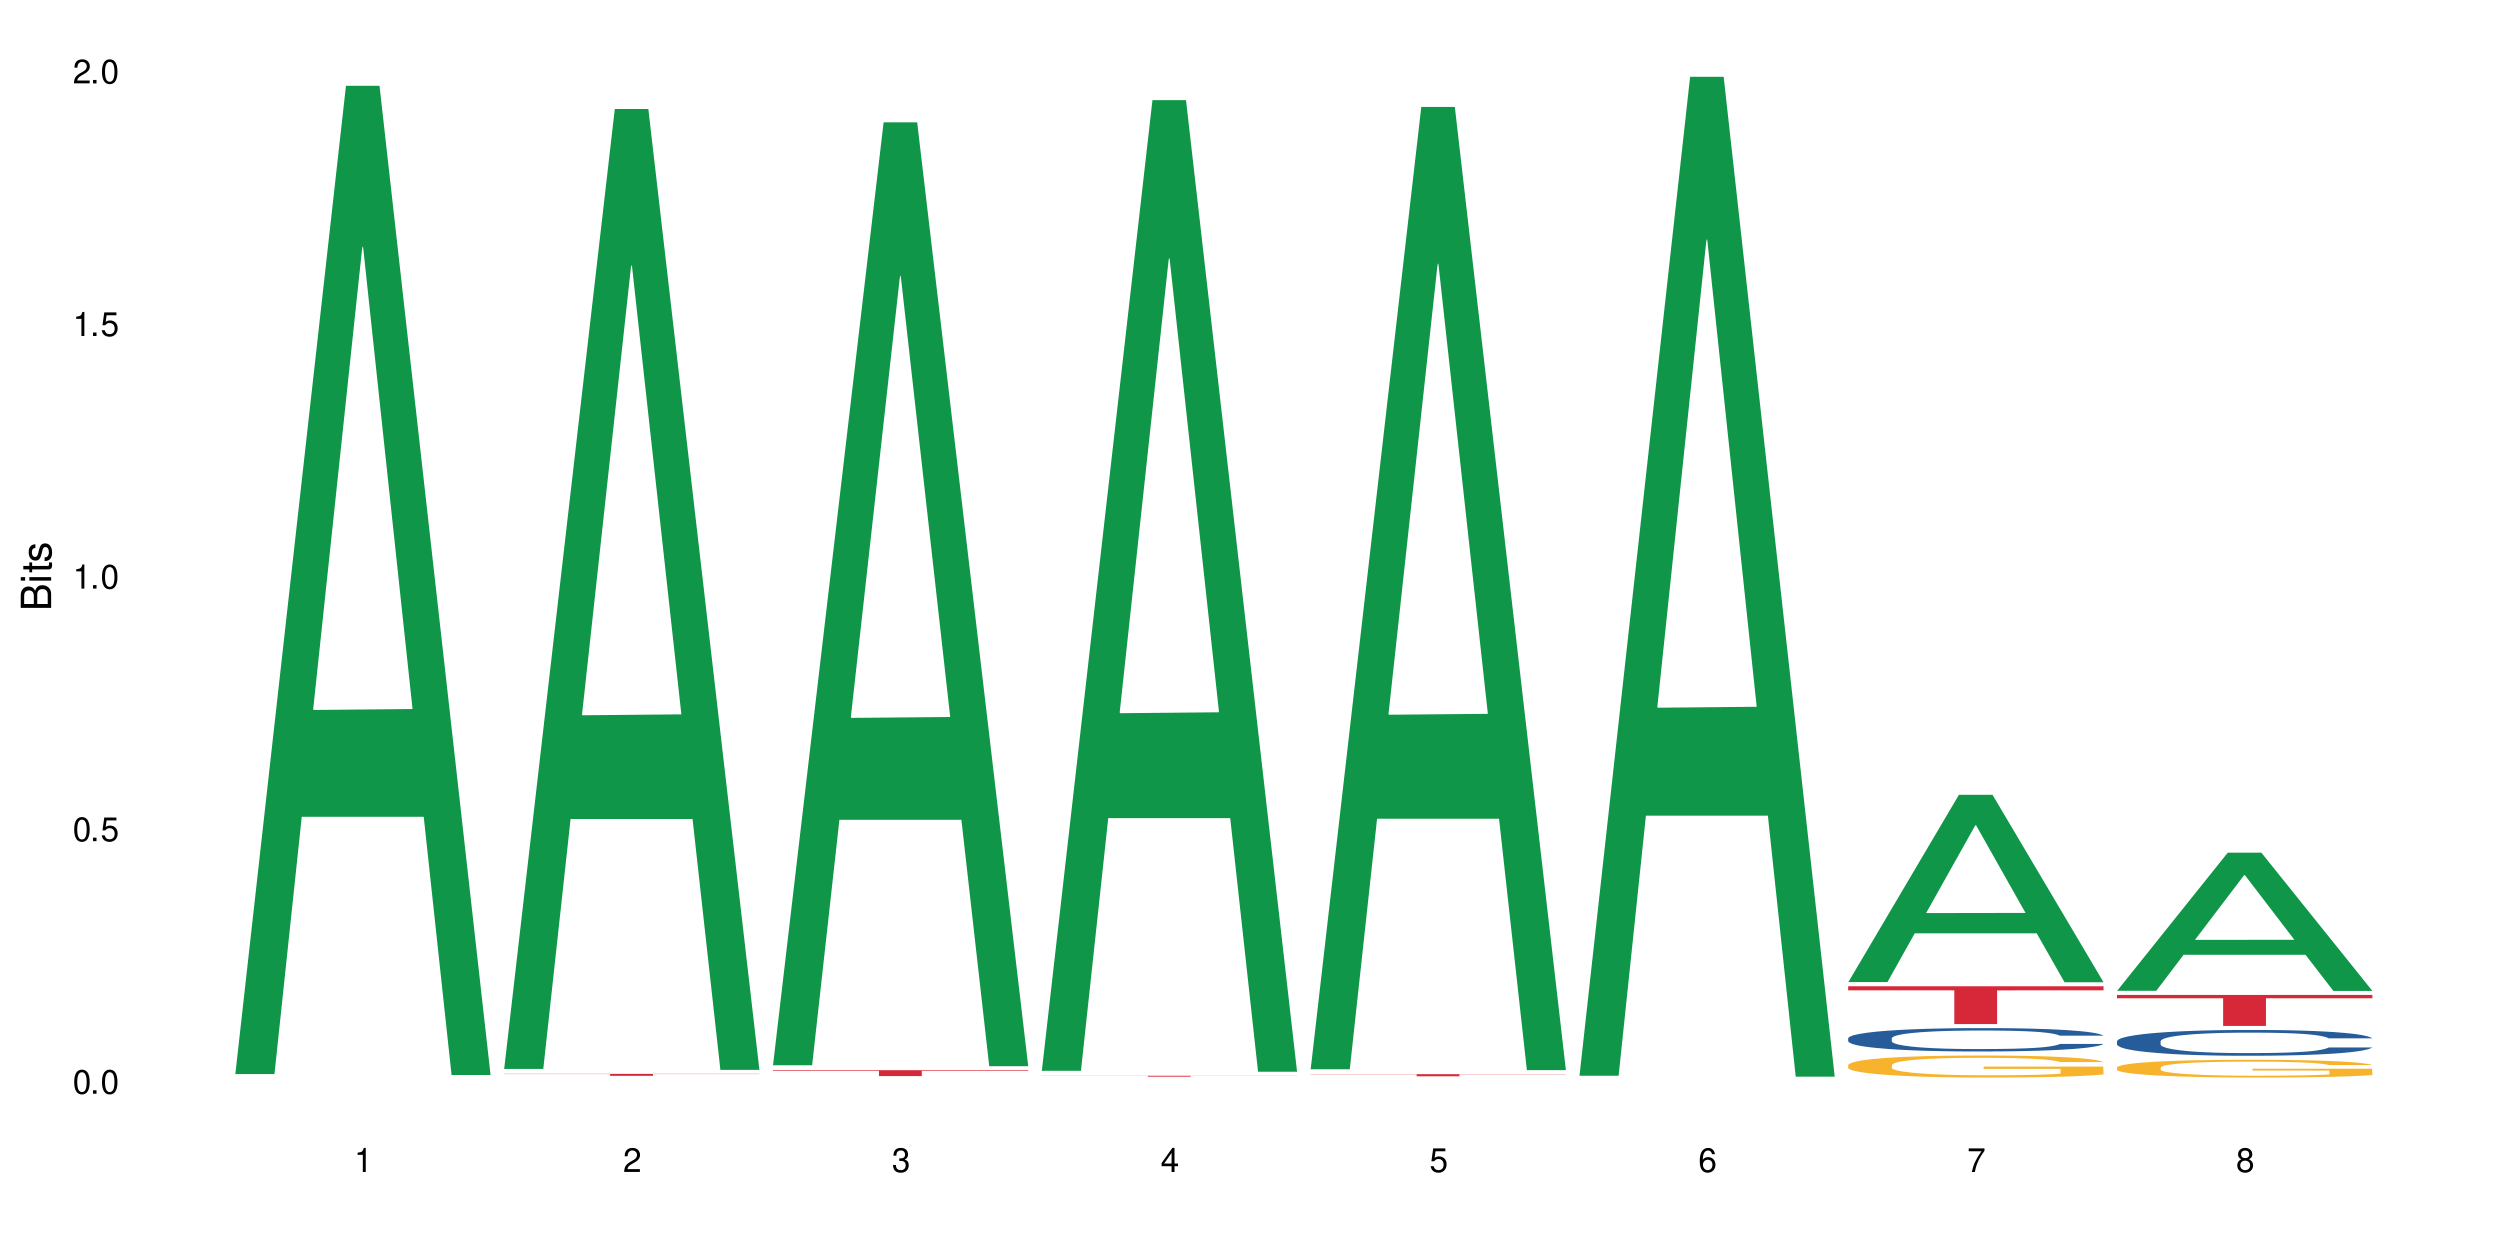 <?xml version="1.0" encoding="UTF-8"?>
<svg xmlns="http://www.w3.org/2000/svg" xmlns:xlink="http://www.w3.org/1999/xlink" width="720" height="360" viewBox="0 0 720 360">
<defs>
<g>
<g id="glyph-0-0">
</g>
<g id="glyph-0-1">
<path d="M 2.641 -6.938 C 2 -6.938 1.422 -6.656 1.078 -6.172 C 0.641 -5.562 0.406 -4.641 0.406 -3.359 C 0.406 -1.016 1.188 0.219 2.641 0.219 C 4.078 0.219 4.859 -1.016 4.859 -3.297 C 4.859 -4.641 4.656 -5.547 4.203 -6.172 C 3.844 -6.656 3.281 -6.938 2.641 -6.938 Z M 2.641 -6.188 C 3.547 -6.188 4 -5.25 4 -3.375 C 4 -1.406 3.562 -0.484 2.625 -0.484 C 1.734 -0.484 1.281 -1.438 1.281 -3.344 C 1.281 -5.25 1.734 -6.188 2.641 -6.188 Z M 2.641 -6.188 "/>
</g>
<g id="glyph-0-2">
<path d="M 1.828 -1 L 0.828 -1 L 0.828 0 L 1.828 0 Z M 1.828 -1 "/>
</g>
<g id="glyph-0-3">
<path d="M 4.562 -6.797 L 1.062 -6.797 L 0.547 -3.094 L 1.328 -3.094 C 1.719 -3.562 2.047 -3.734 2.578 -3.734 C 3.484 -3.734 4.062 -3.109 4.062 -2.094 C 4.062 -1.125 3.484 -0.531 2.578 -0.531 C 1.828 -0.531 1.375 -0.906 1.188 -1.672 L 0.328 -1.672 C 0.453 -1.109 0.547 -0.844 0.75 -0.594 C 1.125 -0.078 1.828 0.219 2.594 0.219 C 3.969 0.219 4.922 -0.781 4.922 -2.219 C 4.922 -3.562 4.031 -4.484 2.719 -4.484 C 2.25 -4.484 1.859 -4.359 1.469 -4.062 L 1.734 -5.969 L 4.562 -5.969 Z M 4.562 -6.797 "/>
</g>
<g id="glyph-0-4">
<path d="M 2.484 -4.938 L 2.484 0 L 3.328 0 L 3.328 -6.938 L 2.766 -6.938 C 2.469 -5.875 2.281 -5.734 0.984 -5.562 L 0.984 -4.938 Z M 2.484 -4.938 "/>
</g>
<g id="glyph-0-5">
<path d="M 4.859 -0.828 L 1.281 -0.828 C 1.359 -1.406 1.672 -1.781 2.5 -2.281 L 3.469 -2.828 C 4.406 -3.344 4.906 -4.062 4.906 -4.906 C 4.906 -5.484 4.672 -6.031 4.266 -6.406 C 3.859 -6.766 3.375 -6.938 2.719 -6.938 C 1.859 -6.938 1.219 -6.625 0.844 -6.031 C 0.609 -5.672 0.5 -5.234 0.484 -4.531 L 1.328 -4.531 C 1.359 -5.016 1.406 -5.281 1.531 -5.516 C 1.75 -5.938 2.188 -6.203 2.703 -6.203 C 3.469 -6.203 4.031 -5.641 4.031 -4.891 C 4.031 -4.344 3.719 -3.859 3.125 -3.516 L 2.234 -3 C 0.812 -2.172 0.406 -1.531 0.328 -0.016 L 4.859 -0.016 Z M 4.859 -0.828 "/>
</g>
<g id="glyph-0-6">
<path d="M 2.125 -3.188 L 2.578 -3.188 C 3.5 -3.188 3.984 -2.766 3.984 -1.922 C 3.984 -1.062 3.469 -0.531 2.594 -0.531 C 1.656 -0.531 1.203 -1 1.156 -2.016 L 0.312 -2.016 C 0.344 -1.453 0.438 -1.094 0.609 -0.781 C 0.953 -0.109 1.625 0.219 2.547 0.219 C 3.953 0.219 4.859 -0.625 4.859 -1.938 C 4.859 -2.828 4.516 -3.297 3.703 -3.594 C 4.344 -3.844 4.656 -4.328 4.656 -5.031 C 4.656 -6.219 3.875 -6.938 2.578 -6.938 C 1.203 -6.938 0.484 -6.172 0.453 -4.703 L 1.297 -4.703 C 1.312 -5.125 1.344 -5.359 1.453 -5.578 C 1.641 -5.969 2.062 -6.203 2.594 -6.203 C 3.344 -6.203 3.797 -5.75 3.797 -5 C 3.797 -4.516 3.609 -4.219 3.25 -4.047 C 3.016 -3.953 2.703 -3.922 2.125 -3.906 Z M 2.125 -3.188 "/>
</g>
<g id="glyph-0-7">
<path d="M 3.141 -1.672 L 3.141 0 L 3.984 0 L 3.984 -1.672 L 4.984 -1.672 L 4.984 -2.438 L 3.984 -2.438 L 3.984 -6.938 L 3.359 -6.938 L 0.266 -2.578 L 0.266 -1.672 Z M 3.141 -2.438 L 1 -2.438 L 3.141 -5.5 Z M 3.141 -2.438 "/>
</g>
<g id="glyph-0-8">
<path d="M 4.781 -5.125 C 4.609 -6.266 3.891 -6.938 2.844 -6.938 C 2.094 -6.938 1.422 -6.578 1.031 -5.953 C 0.594 -5.266 0.406 -4.422 0.406 -3.172 C 0.406 -2 0.578 -1.25 0.984 -0.641 C 1.359 -0.078 1.953 0.219 2.703 0.219 C 3.984 0.219 4.922 -0.75 4.922 -2.094 C 4.922 -3.375 4.062 -4.281 2.844 -4.281 C 2.172 -4.281 1.641 -4.031 1.281 -3.516 C 1.281 -5.234 1.828 -6.188 2.797 -6.188 C 3.391 -6.188 3.797 -5.797 3.938 -5.125 Z M 2.734 -3.531 C 3.547 -3.531 4.062 -2.953 4.062 -2.031 C 4.062 -1.156 3.484 -0.531 2.703 -0.531 C 1.922 -0.531 1.328 -1.188 1.328 -2.078 C 1.328 -2.938 1.906 -3.531 2.734 -3.531 Z M 2.734 -3.531 "/>
</g>
<g id="glyph-0-9">
<path d="M 4.984 -6.797 L 0.438 -6.797 L 0.438 -5.969 L 4.109 -5.969 C 2.5 -3.656 1.828 -2.234 1.328 0 L 2.219 0 C 2.594 -2.172 3.453 -4.047 4.984 -6.094 Z M 4.984 -6.797 "/>
</g>
<g id="glyph-0-10">
<path d="M 3.75 -3.656 C 4.469 -4.094 4.688 -4.438 4.688 -5.078 C 4.688 -6.172 3.844 -6.938 2.641 -6.938 C 1.438 -6.938 0.594 -6.172 0.594 -5.094 C 0.594 -4.438 0.812 -4.094 1.516 -3.656 C 0.734 -3.266 0.359 -2.703 0.359 -1.922 C 0.359 -0.656 1.281 0.219 2.641 0.219 C 3.984 0.219 4.922 -0.656 4.922 -1.922 C 4.922 -2.703 4.531 -3.266 3.75 -3.656 Z M 2.641 -6.188 C 3.359 -6.188 3.812 -5.75 3.812 -5.062 C 3.812 -4.406 3.344 -3.984 2.641 -3.984 C 1.922 -3.984 1.453 -4.406 1.453 -5.078 C 1.453 -5.75 1.922 -6.188 2.641 -6.188 Z M 2.641 -3.266 C 3.484 -3.266 4.062 -2.719 4.062 -1.906 C 4.062 -1.078 3.484 -0.531 2.625 -0.531 C 1.797 -0.531 1.219 -1.094 1.219 -1.906 C 1.219 -2.719 1.781 -3.266 2.641 -3.266 Z M 2.641 -3.266 "/>
</g>
<g id="glyph-1-0">
</g>
<g id="glyph-1-1">
<path d="M 0 -0.953 L 0 -4.891 C 0 -5.719 -0.234 -6.344 -0.734 -6.797 C -1.188 -7.234 -1.812 -7.469 -2.5 -7.469 C -3.547 -7.469 -4.188 -7 -4.625 -5.875 C -4.984 -6.688 -5.625 -7.094 -6.531 -7.094 C -7.172 -7.094 -7.734 -6.859 -8.141 -6.391 C -8.562 -5.922 -8.75 -5.344 -8.75 -4.5 L -8.75 -0.953 Z M -4.984 -2.062 L -7.766 -2.062 L -7.766 -4.219 C -7.766 -4.844 -7.688 -5.203 -7.453 -5.5 C -7.219 -5.812 -6.859 -5.969 -6.375 -5.969 C -5.891 -5.969 -5.531 -5.812 -5.297 -5.5 C -5.062 -5.203 -4.984 -4.844 -4.984 -4.219 Z M -0.984 -2.062 L -4 -2.062 L -4 -4.781 C -4 -5.766 -3.438 -6.359 -2.484 -6.359 C -1.547 -6.359 -0.984 -5.766 -0.984 -4.781 Z M -0.984 -2.062 "/>
</g>
<g id="glyph-1-2">
<path d="M -6.281 -1.797 L -6.281 -0.797 L 0 -0.797 L 0 -1.797 Z M -8.75 -1.797 L -8.75 -0.797 L -7.484 -0.797 L -7.484 -1.797 Z M -8.75 -1.797 "/>
</g>
<g id="glyph-1-3">
<path d="M -6.281 -3.047 L -6.281 -2.016 L -8.016 -2.016 L -8.016 -1.016 L -6.281 -1.016 L -6.281 -0.172 L -5.469 -0.172 L -5.469 -1.016 L -0.719 -1.016 C -0.078 -1.016 0.281 -1.453 0.281 -2.234 C 0.281 -2.5 0.25 -2.719 0.188 -3.047 L -0.641 -3.047 C -0.609 -2.906 -0.594 -2.766 -0.594 -2.562 C -0.594 -2.141 -0.719 -2.016 -1.156 -2.016 L -5.469 -2.016 L -5.469 -3.047 Z M -6.281 -3.047 "/>
</g>
<g id="glyph-1-4">
<path d="M -4.531 -5.25 C -5.766 -5.25 -6.469 -4.422 -6.469 -2.969 C -6.469 -1.516 -5.719 -0.562 -4.547 -0.562 C -3.562 -0.562 -3.094 -1.062 -2.734 -2.562 L -2.516 -3.484 C -2.344 -4.188 -2.094 -4.469 -1.641 -4.469 C -1.047 -4.469 -0.641 -3.875 -0.641 -3 C -0.641 -2.453 -0.797 -2 -1.062 -1.75 C -1.25 -1.594 -1.422 -1.531 -1.875 -1.469 L -1.875 -0.406 C -0.422 -0.453 0.281 -1.266 0.281 -2.922 C 0.281 -4.5 -0.5 -5.516 -1.719 -5.516 C -2.656 -5.516 -3.172 -4.984 -3.469 -3.734 L -3.703 -2.766 C -3.891 -1.953 -4.156 -1.609 -4.594 -1.609 C -5.188 -1.609 -5.547 -2.125 -5.547 -2.938 C -5.547 -3.75 -5.203 -4.172 -4.531 -4.203 Z M -4.531 -5.25 "/>
</g>
</g>
</defs>
<rect x="-72" y="-36" width="864" height="432" fill="rgb(100%, 100%, 100%)" fill-opacity="1"/>
<path fill-rule="nonzero" fill="rgb(6.275%, 58.824%, 28.235%)" fill-opacity="1" d="M 67.73 309.328 L 67.809 309.059 L 99.637 24.711 L 109.301 24.711 L 141.281 309.594 L 130.047 309.594 L 122.031 235.23 L 86.906 235.23 L 79.047 309.328 L 67.73 309.328 L 90.285 204.469 L 118.809 204.199 L 104.586 71.258 L 104.43 70.988 L 104.27 71.789 L 90.207 204.199 L 90.285 204.469 Z M 67.73 309.328 "/>
<path fill-rule="nonzero" fill="rgb(6.275%, 58.824%, 28.235%)" fill-opacity="1" d="M 145.156 307.852 L 145.234 307.59 L 177.059 31.383 L 186.723 31.383 L 218.707 308.113 L 207.469 308.113 L 199.453 235.875 L 164.328 235.875 L 156.469 307.852 L 145.156 307.852 L 167.707 205.996 L 196.23 205.734 L 182.008 76.598 L 181.852 76.336 L 181.695 77.117 L 167.629 205.734 L 167.707 205.996 Z M 145.156 307.852 "/>
<path fill-rule="nonzero" fill="rgb(83.922%, 15.686%, 22.353%)" fill-opacity="1" d="M 145.156 309.27 L 218.707 309.27 L 218.707 309.332 L 188.051 309.332 L 188.051 309.84 L 175.719 309.84 L 175.719 309.332 L 145.156 309.332 Z M 145.156 309.27 "/>
<path fill-rule="nonzero" fill="rgb(6.275%, 58.824%, 28.235%)" fill-opacity="1" d="M 222.578 306.805 L 222.656 306.551 L 254.48 35.227 L 264.148 35.227 L 296.129 307.062 L 284.895 307.062 L 276.879 236.105 L 241.75 236.105 L 233.895 306.805 L 222.578 306.805 L 245.129 206.75 L 273.656 206.496 L 259.434 79.641 L 259.273 79.383 L 259.117 80.148 L 245.051 206.496 L 245.129 206.75 Z M 222.578 306.805 "/>
<path fill-rule="nonzero" fill="rgb(83.922%, 15.686%, 22.353%)" fill-opacity="1" d="M 222.578 308.219 L 296.129 308.219 L 296.129 308.402 L 265.477 308.402 L 265.477 309.914 L 253.141 309.914 L 253.141 308.402 L 222.578 308.402 Z M 222.578 308.219 "/>
<path fill-rule="nonzero" fill="rgb(6.275%, 58.824%, 28.235%)" fill-opacity="1" d="M 300 308.395 L 300.078 308.133 L 331.906 28.84 L 341.57 28.84 L 373.555 308.656 L 362.316 308.656 L 354.301 235.617 L 319.176 235.617 L 311.316 308.395 L 300 308.395 L 322.555 205.402 L 351.078 205.137 L 336.855 74.555 L 336.699 74.293 L 336.543 75.082 L 322.477 205.137 L 322.555 205.402 Z M 300 308.395 "/>
<path fill-rule="nonzero" fill="rgb(83.922%, 15.686%, 22.353%)" fill-opacity="1" d="M 300 309.816 L 373.555 309.816 L 373.555 309.844 L 342.898 309.844 L 342.898 310.078 L 330.566 310.078 L 330.566 309.844 L 300 309.844 Z M 300 309.816 "/>
<path fill-rule="nonzero" fill="rgb(6.275%, 58.824%, 28.235%)" fill-opacity="1" d="M 377.426 307.949 L 377.504 307.688 L 409.328 30.801 L 418.992 30.801 L 450.977 308.207 L 439.738 308.207 L 431.723 235.797 L 396.598 235.797 L 388.738 307.949 L 377.426 307.949 L 399.977 205.84 L 428.504 205.582 L 414.277 76.125 L 414.121 75.863 L 413.965 76.645 L 399.898 205.582 L 399.977 205.84 Z M 377.426 307.949 "/>
<path fill-rule="nonzero" fill="rgb(83.922%, 15.686%, 22.353%)" fill-opacity="1" d="M 377.426 309.367 L 450.977 309.367 L 450.977 309.43 L 420.324 309.43 L 420.324 309.969 L 407.988 309.969 L 407.988 309.43 L 377.426 309.43 Z M 377.426 309.367 "/>
<path fill-rule="nonzero" fill="rgb(6.275%, 58.824%, 28.235%)" fill-opacity="1" d="M 454.848 309.812 L 454.926 309.543 L 486.75 22.121 L 496.418 22.121 L 528.398 310.082 L 517.164 310.082 L 509.148 234.914 L 474.023 234.914 L 466.164 309.812 L 454.848 309.812 L 477.402 203.82 L 505.926 203.551 L 491.703 69.168 L 491.547 68.898 L 491.387 69.707 L 477.32 203.551 L 477.402 203.82 Z M 454.848 309.812 "/>
<path fill-rule="nonzero" fill="rgb(6.275%, 58.824%, 28.235%)" fill-opacity="1" d="M 532.27 282.844 L 532.352 282.793 L 564.176 228.895 L 573.84 228.895 L 605.824 282.895 L 594.586 282.895 L 586.57 268.797 L 551.445 268.797 L 543.586 282.844 L 532.27 282.844 L 554.824 262.969 L 583.348 262.918 L 569.125 237.715 L 568.969 237.664 L 568.812 237.816 L 554.746 262.918 L 554.824 262.969 Z M 532.27 282.844 "/>
<path fill-rule="nonzero" fill="rgb(14.51%, 36.078%, 60%)" fill-opacity="1" d="M 532.27 299.023 L 532.359 299.016 L 532.359 298.871 L 532.629 298.637 L 533.258 298.34 L 533.887 298.137 L 535.5 297.773 L 537.742 297.422 L 540.074 297.152 L 541.777 296.992 L 543.305 296.867 L 546.801 296.641 L 549.043 296.523 L 551.465 296.418 L 554.426 296.312 L 556.578 296.254 L 561.422 296.156 L 565.012 296.109 L 567.793 296.094 L 573.801 296.094 L 577.391 296.117 L 579.992 296.148 L 582.859 296.199 L 585.281 296.254 L 589.5 296.387 L 593.266 296.562 L 594.969 296.66 L 597.66 296.852 L 599.723 297.035 L 601.16 297.195 L 602.773 297.422 L 604.207 297.699 L 605.285 298.016 L 605.824 298.277 L 593.266 298.277 L 592.637 298.031 L 591.922 297.84 L 590.574 297.59 L 589.23 297.41 L 587.344 297.23 L 585.641 297.113 L 583.309 296.996 L 581.246 296.926 L 579.094 296.867 L 577.031 296.832 L 573.082 296.793 L 568.508 296.793 L 566.805 296.809 L 563.305 296.855 L 561.422 296.898 L 558.73 296.984 L 556.848 297.066 L 554.605 297.188 L 553.082 297.293 L 551.199 297.453 L 549.852 297.594 L 548.328 297.797 L 547.43 297.953 L 546.621 298.125 L 545.906 298.328 L 545.367 298.543 L 545.008 298.77 L 544.828 298.992 L 544.828 299.945 L 545.008 300.168 L 545.457 300.426 L 546.621 300.805 L 548.328 301.129 L 550.301 301.387 L 552.184 301.574 L 553.262 301.66 L 554.695 301.758 L 556.938 301.879 L 560.168 302.004 L 562.051 302.051 L 564.922 302.102 L 567.883 302.125 L 571.828 302.125 L 575.324 302.102 L 577.656 302.07 L 580.078 302.023 L 583.398 301.918 L 585.461 301.82 L 587.254 301.703 L 588.602 301.586 L 589.5 301.484 L 590.844 301.297 L 591.922 301.086 L 592.727 300.871 L 593.266 300.66 L 605.824 300.66 L 605.285 300.906 L 604.477 301.148 L 603.672 301.324 L 602.414 301.543 L 600.98 301.734 L 598.918 301.949 L 597.211 302.09 L 594.969 302.242 L 592.906 302.359 L 590.664 302.465 L 587.344 302.59 L 585.191 302.648 L 582.859 302.707 L 580.078 302.754 L 576.582 302.797 L 572.816 302.82 L 569.316 302.828 L 565.551 302.816 L 562.77 302.793 L 559.09 302.734 L 554.516 302.625 L 551.199 302.508 L 548.598 302.391 L 546.355 302.27 L 543.844 302.102 L 540.613 301.832 L 538.641 301.621 L 537.293 301.449 L 535.77 301.211 L 534.691 300.992 L 533.438 300.648 L 532.539 300.211 L 532.27 299.875 Z M 532.27 299.023 "/>
<path fill-rule="nonzero" fill="rgb(96.863%, 70.196%, 16.863%)" fill-opacity="1" d="M 532.27 306.707 L 532.359 306.699 L 532.359 306.586 L 532.719 306.324 L 533.617 305.965 L 534.781 305.668 L 536.039 305.438 L 536.844 305.316 L 538.191 305.141 L 539.355 305.012 L 542.316 304.75 L 546.086 304.508 L 548.148 304.402 L 550.48 304.305 L 553.797 304.195 L 555.324 304.152 L 559.988 304.062 L 565.281 304.004 L 571.109 303.984 L 573.801 303.992 L 577.48 304.016 L 582.5 304.078 L 585.371 304.137 L 587.613 304.195 L 589.945 304.27 L 592.816 304.387 L 595.508 304.527 L 597.66 304.664 L 599.812 304.84 L 601.609 305.023 L 603.133 305.227 L 604.477 305.473 L 605.285 305.676 L 605.824 305.879 L 593.355 305.879 L 592.637 305.676 L 591.832 305.516 L 590.484 305.324 L 589.141 305.188 L 587.793 305.078 L 585.281 304.926 L 583.129 304.832 L 580.438 304.75 L 577.836 304.699 L 574.879 304.664 L 573.082 304.652 L 568.328 304.652 L 564.023 304.695 L 561.512 304.738 L 559.719 304.785 L 557.207 304.875 L 555.684 304.941 L 554.785 304.988 L 552.094 305.168 L 550.301 305.332 L 549.312 305.441 L 548.059 305.617 L 547.16 305.773 L 546.176 306.004 L 545.637 306.18 L 544.918 306.574 L 544.828 307.617 L 545.098 307.84 L 545.637 308.074 L 546.355 308.285 L 547.43 308.504 L 548.508 308.672 L 550.391 308.898 L 552.004 309.051 L 553.262 309.148 L 555.684 309.305 L 556.668 309.359 L 559 309.461 L 561.422 309.543 L 564.383 309.613 L 566.625 309.648 L 570.215 309.676 L 574.789 309.676 L 580.168 309.645 L 583.578 309.598 L 585.91 309.551 L 587.434 309.508 L 589.32 309.445 L 590.664 309.387 L 591.922 309.324 L 593.445 309.227 L 593.445 307.84 L 571.289 307.832 L 571.289 307.184 L 605.734 307.176 L 605.824 309.445 L 603.941 309.602 L 601.609 309.754 L 599.363 309.867 L 597.031 309.969 L 593.715 310.078 L 591.023 310.148 L 586.898 310.23 L 583.129 310.281 L 579.184 310.316 L 575.684 310.332 L 571.559 310.34 L 567.883 310.328 L 563.934 310.293 L 560.797 310.246 L 557.926 310.188 L 555.055 310.113 L 551.465 309.992 L 549.133 309.891 L 546.711 309.77 L 544.289 309.625 L 542.137 309.469 L 540.703 309.348 L 539.266 309.207 L 537.742 309.035 L 536.309 308.836 L 535.23 308.656 L 534.246 308.453 L 533.527 308.262 L 532.809 308 L 532.449 307.793 L 532.27 307.613 Z M 532.27 306.707 "/>
<path fill-rule="nonzero" fill="rgb(83.922%, 15.686%, 22.353%)" fill-opacity="1" d="M 532.27 284.051 L 605.824 284.051 L 605.824 285.219 L 575.168 285.227 L 575.168 294.934 L 562.836 294.934 L 562.836 285.238 L 562.656 285.219 L 532.27 285.219 Z M 532.27 284.051 "/>
<path fill-rule="nonzero" fill="rgb(6.275%, 58.824%, 28.235%)" fill-opacity="1" d="M 609.695 285.352 L 609.773 285.312 L 641.598 245.562 L 651.266 245.562 L 683.246 285.387 L 672.008 285.387 L 663.996 274.992 L 628.867 274.992 L 621.012 285.352 L 609.695 285.352 L 632.246 270.691 L 660.773 270.656 L 646.551 252.07 L 646.391 252.035 L 646.234 252.145 L 632.168 270.656 L 632.246 270.691 Z M 609.695 285.352 "/>
<path fill-rule="nonzero" fill="rgb(14.51%, 36.078%, 60%)" fill-opacity="1" d="M 609.695 299.863 L 609.785 299.859 L 609.785 299.695 L 610.055 299.438 L 610.68 299.109 L 611.309 298.887 L 612.922 298.484 L 615.164 298.098 L 617.5 297.801 L 619.203 297.625 L 620.727 297.488 L 624.227 297.238 L 626.469 297.109 L 628.891 296.992 L 631.852 296.875 L 634.004 296.809 L 638.848 296.699 L 642.434 296.652 L 645.215 296.633 L 651.223 296.633 L 654.812 296.66 L 657.414 296.691 L 660.285 296.746 L 662.707 296.809 L 666.922 296.957 L 670.688 297.148 L 672.395 297.258 L 675.086 297.469 L 677.148 297.672 L 678.582 297.848 L 680.195 298.098 L 681.633 298.406 L 682.707 298.75 L 683.246 299.043 L 670.688 299.043 L 670.062 298.77 L 669.344 298.559 L 667.996 298.281 L 666.652 298.086 L 664.77 297.887 L 663.066 297.758 L 660.734 297.629 L 658.668 297.551 L 656.516 297.488 L 654.453 297.445 L 650.508 297.406 L 645.934 297.406 L 644.227 297.418 L 640.73 297.473 L 638.848 297.523 L 636.156 297.617 L 634.273 297.703 L 632.027 297.84 L 630.504 297.957 L 628.621 298.133 L 627.273 298.289 L 625.75 298.512 L 624.852 298.684 L 624.047 298.871 L 623.328 299.098 L 622.789 299.336 L 622.43 299.586 L 622.254 299.832 L 622.254 300.883 L 622.43 301.129 L 622.879 301.414 L 624.047 301.828 L 625.75 302.188 L 627.723 302.473 L 629.605 302.676 L 630.684 302.77 L 632.117 302.879 L 634.363 303.016 L 637.59 303.152 L 639.473 303.203 L 642.344 303.258 L 645.305 303.285 L 649.25 303.285 L 652.75 303.258 L 655.082 303.227 L 657.504 303.172 L 660.82 303.055 L 662.887 302.945 L 664.68 302.816 L 666.023 302.688 L 666.922 302.582 L 668.266 302.371 L 669.344 302.141 L 670.152 301.902 L 670.688 301.672 L 683.246 301.672 L 682.707 301.941 L 681.902 302.207 L 681.094 302.402 L 679.84 302.641 L 678.402 302.852 L 676.34 303.09 L 674.637 303.246 L 672.395 303.414 L 670.332 303.543 L 668.086 303.66 L 664.77 303.797 L 662.617 303.863 L 660.285 303.926 L 657.504 303.98 L 654.004 304.027 L 650.238 304.055 L 646.738 304.059 L 642.973 304.047 L 640.191 304.02 L 636.516 303.957 L 631.941 303.836 L 628.621 303.707 L 626.02 303.578 L 623.777 303.441 L 621.266 303.258 L 618.035 302.961 L 616.062 302.73 L 614.719 302.539 L 613.191 302.273 L 612.117 302.035 L 610.859 301.656 L 609.965 301.176 L 609.695 300.801 Z M 609.695 299.863 "/>
<path fill-rule="nonzero" fill="rgb(96.863%, 70.196%, 16.863%)" fill-opacity="1" d="M 609.695 307.41 L 609.785 307.406 L 609.785 307.312 L 610.145 307.102 L 611.039 306.812 L 612.207 306.574 L 613.461 306.387 L 614.27 306.289 L 615.613 306.148 L 616.781 306.047 L 619.742 305.836 L 623.508 305.641 L 625.57 305.555 L 627.902 305.477 L 631.223 305.387 L 632.746 305.355 L 637.41 305.277 L 642.703 305.23 L 648.535 305.219 L 651.223 305.223 L 654.902 305.242 L 659.926 305.293 L 662.797 305.34 L 665.039 305.387 L 667.371 305.445 L 670.242 305.539 L 672.93 305.652 L 675.086 305.766 L 677.238 305.906 L 679.031 306.055 L 680.555 306.219 L 681.902 306.414 L 682.707 306.578 L 683.246 306.742 L 670.777 306.742 L 670.062 306.578 L 669.254 306.453 L 667.91 306.297 L 666.562 306.188 L 665.219 306.098 L 662.707 305.977 L 660.555 305.902 L 657.863 305.836 L 655.262 305.793 L 652.301 305.766 L 650.508 305.754 L 645.754 305.754 L 641.449 305.789 L 638.938 305.824 L 637.141 305.863 L 634.629 305.934 L 633.105 305.988 L 632.207 306.027 L 629.52 306.172 L 627.723 306.305 L 626.738 306.391 L 625.48 306.531 L 624.586 306.66 L 623.598 306.844 L 623.059 306.984 L 622.344 307.305 L 622.254 308.145 L 622.52 308.324 L 623.059 308.516 L 623.777 308.684 L 624.852 308.859 L 625.93 308.996 L 627.812 309.18 L 629.43 309.301 L 630.684 309.379 L 633.105 309.508 L 634.094 309.547 L 636.426 309.633 L 638.848 309.699 L 641.805 309.754 L 644.047 309.781 L 647.637 309.805 L 652.211 309.805 L 657.594 309.777 L 661 309.738 L 663.332 309.703 L 664.859 309.672 L 666.742 309.617 L 668.086 309.57 L 669.344 309.52 L 670.867 309.441 L 670.867 308.324 L 648.715 308.32 L 648.715 307.793 L 683.156 307.789 L 683.246 309.617 L 681.363 309.746 L 679.031 309.867 L 676.789 309.961 L 674.457 310.039 L 671.137 310.129 L 668.445 310.184 L 664.32 310.25 L 660.555 310.293 L 656.605 310.32 L 653.109 310.336 L 648.98 310.34 L 645.305 310.328 L 641.359 310.301 L 638.219 310.266 L 635.348 310.219 L 632.477 310.156 L 628.891 310.059 L 626.559 309.98 L 624.137 309.879 L 621.715 309.762 L 619.562 309.637 L 618.125 309.539 L 616.691 309.426 L 615.164 309.285 L 613.73 309.129 L 612.656 308.984 L 611.668 308.82 L 610.949 308.664 L 610.234 308.453 L 609.875 308.285 L 609.695 308.141 Z M 609.695 307.41 "/>
<path fill-rule="nonzero" fill="rgb(83.922%, 15.686%, 22.353%)" fill-opacity="1" d="M 609.695 286.547 L 683.246 286.547 L 683.246 287.5 L 652.594 287.508 L 652.594 295.477 L 640.258 295.477 L 640.258 287.52 L 640.082 287.5 L 609.695 287.5 Z M 609.695 286.547 "/>
<g fill="rgb(0%, 0%, 0%)" fill-opacity="1">
<use xlink:href="#glyph-0-1" x="20.965" y="314.993"/>
<use xlink:href="#glyph-0-2" x="25.965" y="314.993"/>
<use xlink:href="#glyph-0-1" x="28.965" y="314.993"/>
</g>
<g fill="rgb(0%, 0%, 0%)" fill-opacity="1">
<use xlink:href="#glyph-0-1" x="20.965" y="242.251"/>
<use xlink:href="#glyph-0-2" x="25.965" y="242.251"/>
<use xlink:href="#glyph-0-3" x="28.965" y="242.251"/>
</g>
<g fill="rgb(0%, 0%, 0%)" fill-opacity="1">
<use xlink:href="#glyph-0-4" x="20.965" y="169.509"/>
<use xlink:href="#glyph-0-2" x="25.965" y="169.509"/>
<use xlink:href="#glyph-0-1" x="28.965" y="169.509"/>
</g>
<g fill="rgb(0%, 0%, 0%)" fill-opacity="1">
<use xlink:href="#glyph-0-4" x="20.965" y="96.767"/>
<use xlink:href="#glyph-0-2" x="25.965" y="96.767"/>
<use xlink:href="#glyph-0-3" x="28.965" y="96.767"/>
</g>
<g fill="rgb(0%, 0%, 0%)" fill-opacity="1">
<use xlink:href="#glyph-0-5" x="20.965" y="24.024"/>
<use xlink:href="#glyph-0-2" x="25.965" y="24.024"/>
<use xlink:href="#glyph-0-1" x="28.965" y="24.024"/>
</g>
<g fill="rgb(0%, 0%, 0%)" fill-opacity="1">
<use xlink:href="#glyph-0-4" x="102.008" y="337.532"/>
</g>
<g fill="rgb(0%, 0%, 0%)" fill-opacity="1">
<use xlink:href="#glyph-0-5" x="179.43" y="337.532"/>
</g>
<g fill="rgb(0%, 0%, 0%)" fill-opacity="1">
<use xlink:href="#glyph-0-6" x="256.855" y="337.532"/>
</g>
<g fill="rgb(0%, 0%, 0%)" fill-opacity="1">
<use xlink:href="#glyph-0-7" x="334.277" y="337.532"/>
</g>
<g fill="rgb(0%, 0%, 0%)" fill-opacity="1">
<use xlink:href="#glyph-0-3" x="411.699" y="337.532"/>
</g>
<g fill="rgb(0%, 0%, 0%)" fill-opacity="1">
<use xlink:href="#glyph-0-8" x="489.125" y="337.532"/>
</g>
<g fill="rgb(0%, 0%, 0%)" fill-opacity="1">
<use xlink:href="#glyph-0-9" x="566.547" y="337.532"/>
</g>
<g fill="rgb(0%, 0%, 0%)" fill-opacity="1">
<use xlink:href="#glyph-0-10" x="643.969" y="337.532"/>
</g>
<g fill="rgb(0%, 0%, 0%)" fill-opacity="1">
<use xlink:href="#glyph-1-1" x="14.725" y="176.012"/>
<use xlink:href="#glyph-1-2" x="14.725" y="168.012"/>
<use xlink:href="#glyph-1-3" x="14.725" y="165.012"/>
<use xlink:href="#glyph-1-4" x="14.725" y="162.012"/>
</g>
</svg>
